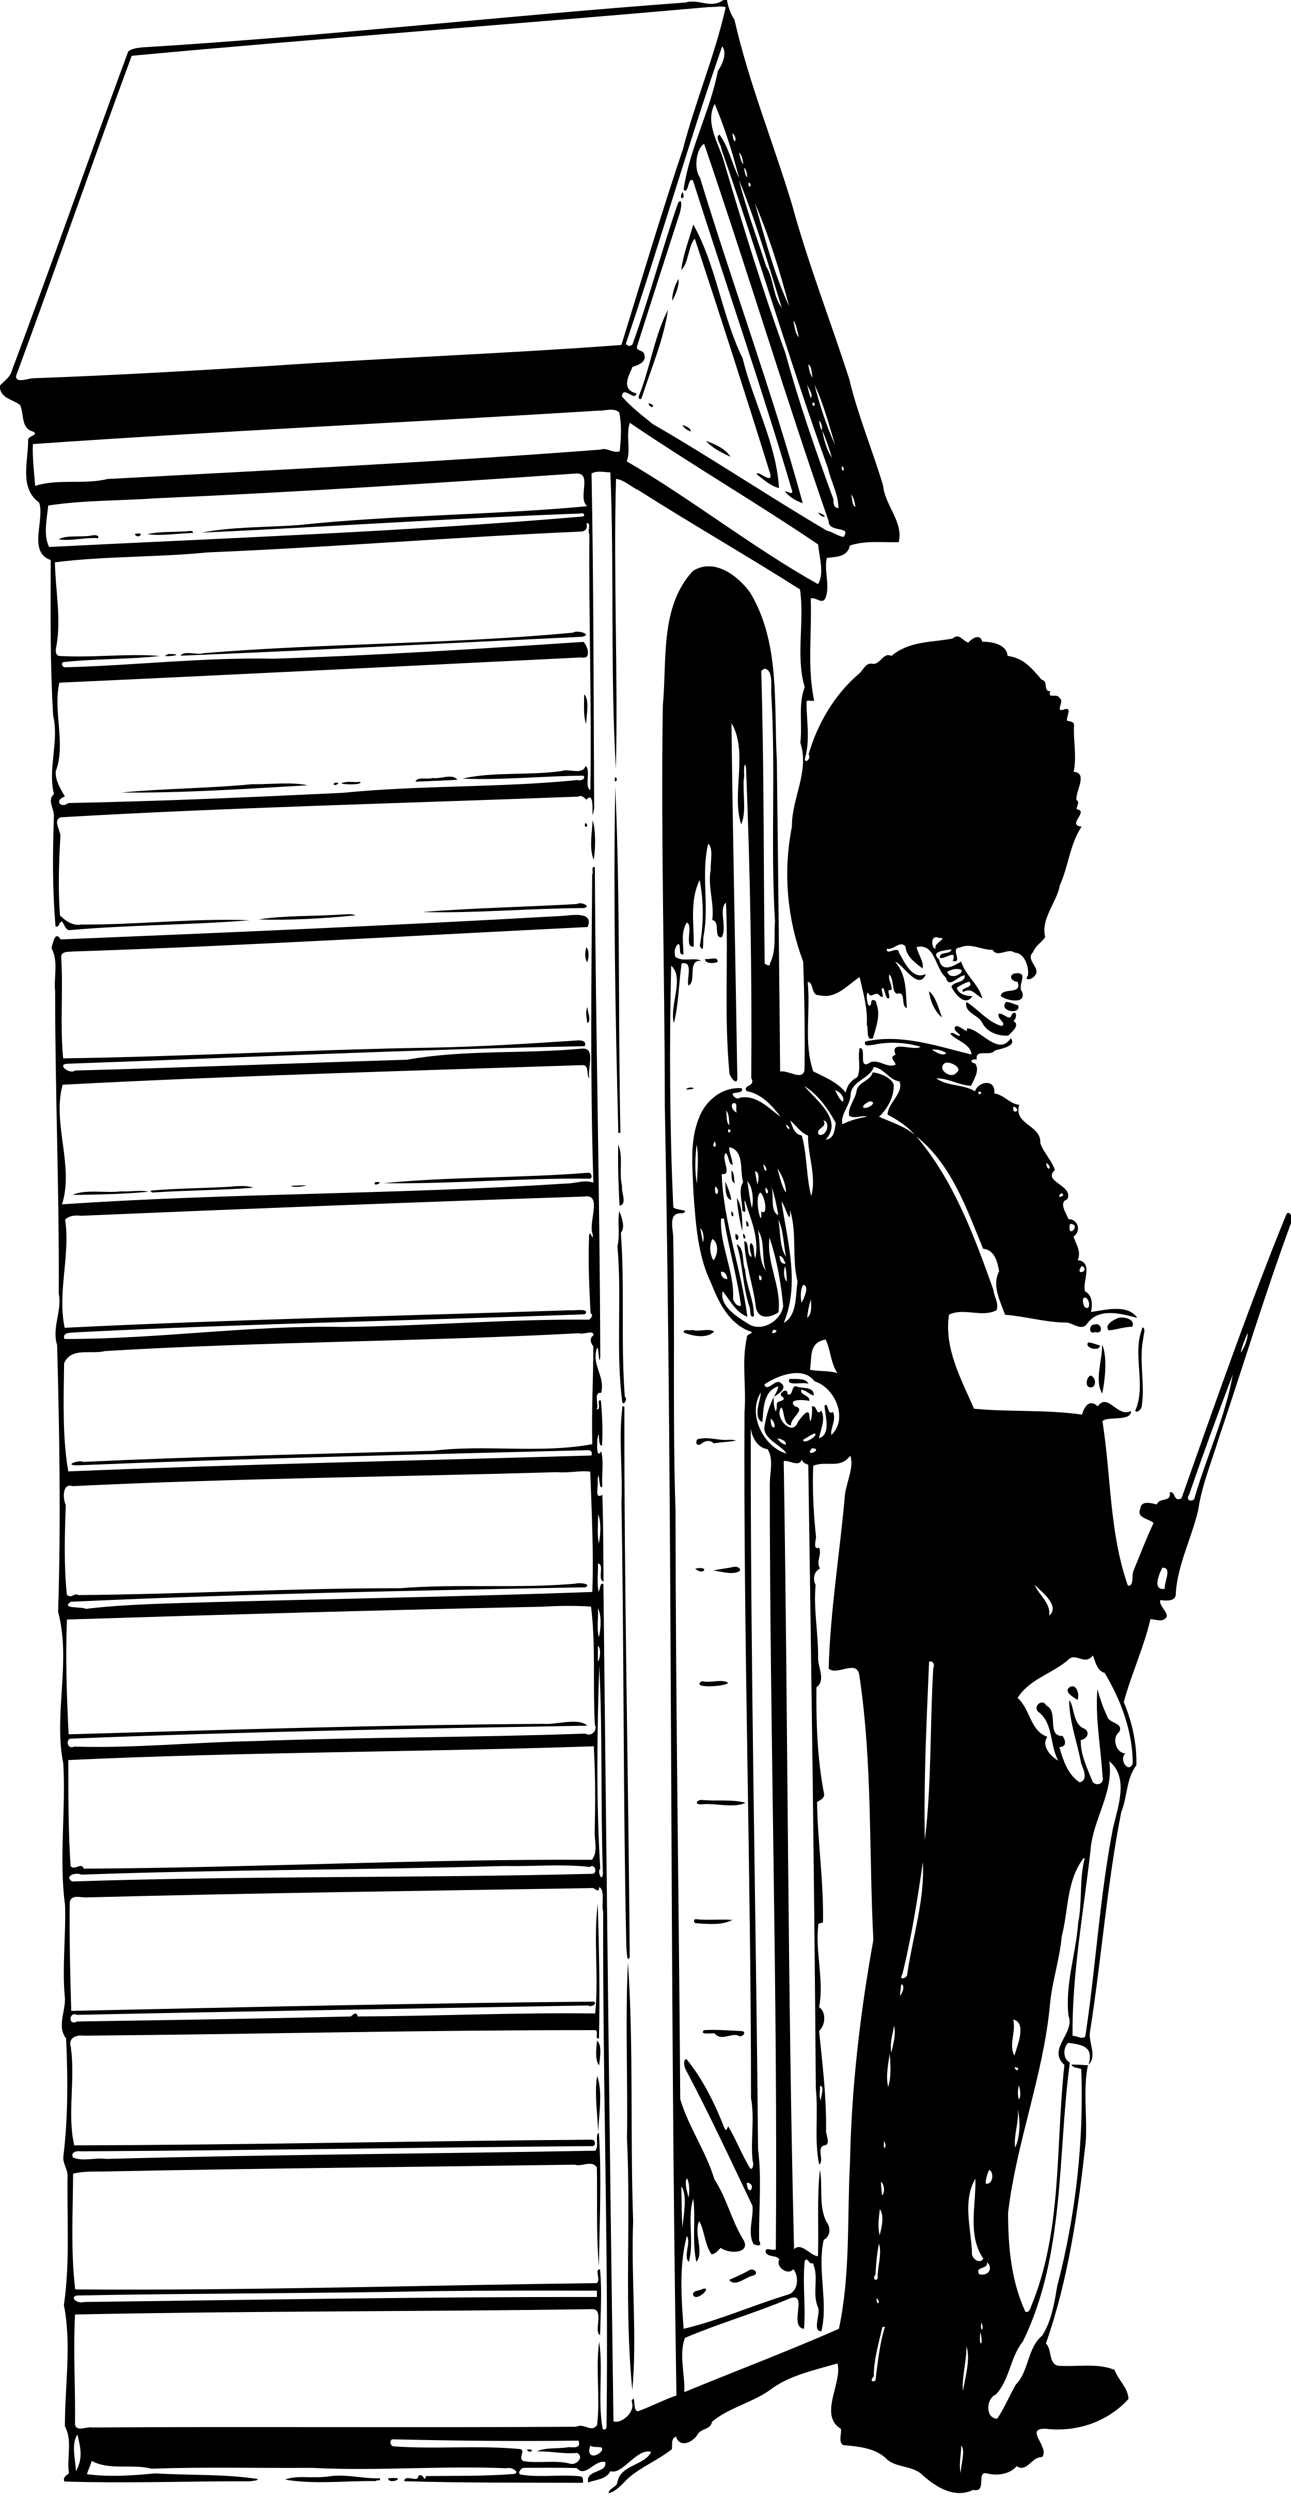 <svg xmlns="http://www.w3.org/2000/svg" height="2341pt" width="1612" viewBox="0 0 1209 2341"><path d="M677.33 0h3.51c.69 5.11 3.13 13.05 6.95 18.36 13.42 59.18 36.65 115.69 54.07 173.79 15.08 55.06 35.88 108.31 53.38 162.62 8.13 34.15 21.81 66.6 31.82 100.15 1.71 18.57 19.26 33.92 14.54 52.8-15.04.42-31.13-1.76-45.6 3.12-2.62 10.97-12.53 10.42-21.71 11.66-2.77 12.32 3.27 25.78-1.21 37.47-3.06 6.83-9.19-1.43-13.87.51 1.26 31.78-3.39 64.09 3.2 95.4-1.39 1.66-7.68-1.72-7.15 2.18.12 17.39 3.54 35.02-1.39 52.03-.75 5.85 6.29.36 3.36-3.76 8.33-28.66 24.38-56.14 47.43-75.61 3.95-3.47 6.23-10.78 12.78-9.03 7.08.59 9.87-11.36 17.36-7.43 16.76-14.15 37.45-12.54 57.27-16.29 6.26-5.64 9.45 2.41 14.84 3.81 3.53-4.4 11.29-8.66 12.91-.83 8.24-.18 23.11 2.19 23.71 13.2 15.1 2.26 21.92 10.71 31.97 22.38 6.72 1.35.97 11.04 8.07 10.75-2.65 7.92 6.13 1.18 8.76 6.45 4.91 2.9-4.52 12.9 3.3 10.95 8.97-3.75 3.32 5.5 3.49 9.99 2.28 1.12 6.48.71 6.68 4.12-.8 14.73 2.7 29.38-.3 43.98 13.9 1.07 1.2 18.87 2.6 26.44 3.4 1.72.1 5.78.1 8.62 12.4 1.52-9.87 14.93 4.7 16.21-11.2 16.93-12.3 37.37-20.34 54.8-2.93 16.54-18.1 31.25-13.74 48.71-3.28 4.97-9.25 8.06-11.31 14.05-8.03 7.48 8.4 15.06 1.32 22.34-2.23 3.29-10.33 5.05-6.22-.41 1.25-7.83-2.98-21.14-12.44-21.45-6.33-4.89-16.04 5.37-20.65-2.63-10.61.3-20.26-6.99-30.97-1.99-9.01.15 3.76 15.08-6.29 12.44 3.97-11.66-5.82-2.07-12.12-2.75-.65-6.91 10.03-2.62 10.89-8.21-6.31 1.1-20.41 1.92-11.53 9.62 2.42 12.3 13 6.55 20.59 1.81 3.82 13.01 16.4 21.13 19.86 34.42-6.54-2.8-9.57-10.66-17.99-5.8-3.71-4.48 10.78-3.44 5.79-9.74-4.25 1.1-8.2 3.31-11.76 5.83 1.84 6.63 10.27 7.72 14.7 7.77-6.74 10.12-15.99-1.45-19.74-8.82 2.23-5.53 13.06-2.93 12.51-10.74-6.86.57-14.68 13.23-17.72 2.04-10.08-8.28-9.95-32.64-27.38-28.43 1.27 6.61 7.2 14.01 5.58 19.98-6.94-5.29-15.23-11.09-16.02-20.65-5.3-5.89-11.06 3.78-17.33 2.22-1.14 7.31 10.73-3.61 11.31 3.75 5.25 8.87 12.45 25.89 25.13 19.95-6.7 16.97-22.26-10.42-28.71-11.45 10.76 12.3 9.87 27.74 10.88 43.29-6.21-1.85.06-16.46-9.33-13.34-5.08-2.34-2.38-13.67-7.1-18.14-1.21 5.07 2.82 9.59 2.21 14.73-7.2-2.04 1.79 9.4-4.38 7.34-1.48-2.87-2.04-6.08-3.22-9.05-4.86-1.95 3.17 11.77-3.25 7.17-4.17-5.99-8.08 3.59-11.09-2.88-2.96-1.71-.5 18.49 2.81 9.94-.66-5.13 4.99-3.87 4.92.43 4.17 10.34-.45 21.91-3.32 32.21-6.95 2.6-3.89-9.71-5.74-13.07.97-15.21-3.43-29.72-6.67-44.41-11.36 7.47-22.27 21.04-37.78 17.04-7.98.75-5.05-12.67-10.91-12.42 2.95 27.8-3.94 56.97 5.26 83.76 10.78 5.4 22.64 10.1 30.51 19.9.97-6.8 4.91-11.4 10.74-14.5 3.84-8.4-.04-18.43 2.28-27.38 6.78.17-1.39 18.68 7.91 14.78 8.15-6.45 17.29 5 25.75.86-.76-3.62-6.66-7.03-.08-9.24-6.24-14.6 17.37-2.92 23.36-7.5-13.98-4.08-29.45-4.99-43.84-1.89-3.61.31-9.52 2.42-8.05-3.01 33.76-7.5 67.27 4.27 99.61 12.22-.73-10.09-14.13-12.94-19.94-19.49 3.25-2.71 6.07 3.14 9.44 1.57-1.62-2.51-6.1-4.06-5.18-7.59 2.89-4.81 13.18 8.34 11.31.95 11.87-.26 29.59 27.02 41.1 9.26 6.1 7.44-9.52 9.93-14.84 11.48-4.7 6.22-18.4-2.31-17.03 8.52-4.96-1.12-7.32 2.56-1.43 3.68 4.56 6.08-1 14.68-3.9 20.88-11.14-.4-21.12-7.2-32.56-7 10.5 7.7 25.25 5.2 36.29 12.2 2.93-9.6 19.71-12.1 18.03 1.9 9.22 1.3 14.53 9.9 23.48 10.7-5.96 18.6 20.72 18.6 19.66 35.9 3.21 9.1 10.74 16.2 13.68 25.2-12.24 10.9 18.19 14.4 11.52 27.4-8.49 3-.71 12.9 1.07 18.5 9 0 12.5 11.2 4.8 16.4 2.4 7.1 7.6 14.4 3.9 22 15.3 2 4 20.3 7 29.3 7 3.8 7 12.3 5.5 19.3 13.9-2 34.5-7.6 43.3 5.5-15.4-3.9-36.1-10.1-47.2 5.8-5 6.6-12.8-.8-18.8-1.4-19.53 0-38.37-5.8-57.77-7.3-4.38-12.3-12.61-27.5-5.59-40.6-1.36-8.8-4.34-20.4-14.96-21.2-15.38-37.4-29.88-79.6-62.64-105.3 35.05 41.2 54.27 93.2 72.22 143.7.64 6.4 5.46 12.8 2.94 19.2-13.81 7.1-30.69-2.7-44.47 4.1-4.79 31.6 11.44 60.4 23.43 88.1 33.56 3.2 67.65.7 101.14 5.5 2.3-8.1 7.3-14.8 14.7-7.7 9.6-13.5 18.3 11 31.2 4.3.2 10.3-21.7 4.5-26.8 9.5 8.2 51.4 6.4 104.5 23.9 154.2 6.2.3 3.1-10.2 5.3-14.3 6.1-14.9 11.8-29.9 18.7-44.5-4.2-4.1-16.3-4.6-12.5-13.2.8-8.3 10-5.4 15.6-4.2 2.3-7 14-1.6 12-11.2 5.3-2.2 3.5 10 11.1 5.3 31.7-89.2 62.6-178.6 98.3-266.1 1.3-2.1 3.9-.6 4.2 1.5v7.1c-24.6 66.8-45.2 135.1-68 202.6-6.7 21.9-15.6 43.3-18.9 66-6.1 26.3-19.1 50.6-21 77.8.7 8.4-9.4 7.2-14.6 6.6-.9 5.7 6 9.6 6.3 15.3-3.3 6.1-10.2 2.8-15.4 2.5-6.2 26.6-18.1 51.9-25 77.8 7.8 18.4 12.3 38.9 11.8 59-9.6 12.6-8.3 29.5-14.2 44-13.3 67.7-18.4 136.6-29.1 204.8-2.3 10.3 7.1 23.3-1.5 31.6 5.2-17.1-6.3-18.7-19.1-20.4-4.9 4.6-5.02 15.2 1.6 18.4-11.67 87.3-4.41 180.2-44.04 261.4-11.97 14.6-12.21 36-25.35 49.6-9.08 3.6-10.04 22.2 1.31 22.6 6.78-9.9 11.39-21.3 17.35-31.8 12.68-12.8 10.62-34.2 24.9-46.1 8.68-13.7 11.3-30.3 13.93-46 17.3-66.3 25.1-135.1 22.6-203.5-3-1.6-7.7-.6-9.2-4.3 5.2.1 10.3.3 15.4.7-4.7 23.6-.5 47.7-2 71.6-7.1 63.8-16 128.2-37.32 188.9 6.06 5.8 2.1 19.3 11.78 20.9 17.44 1.2 35.84-2.8 52.44 3.8 3.5 9.5 12.9 17.2 13.1 27.3-19.2 21.3-48.6 31.4-77.38 27.9-21.24-.7 4.42 17.7-3.63 26.6-9.34-.8-14.25 15-23.71 8.4-6.6 7.8-18 9.1-27.42 6.9-11.34-3.2.44 18.4-13.23 15.3-17.2 8.3-34.05-2.1-46.82-13.2-8.99-9.6-23.35-7.1-33.32-14.7-10.39-11.3-27.08-12.7-41.83-14-4.5-3.2-1.27-10.3-1.93-15.2-21.24-12.9 1.6-43.1-3.26-61.3-20.84 6.2-43.77 10.8-61.45 23.6-16.93 12.9-39.73 17.4-56.04 31-1.06 7.7-10.7 6.1-13.74 12.3-4.54 7.2-16.64 12.6-19.95 1.6-5.06 1.9-3.2 7.7-3.88 11.8-12.56 10.1-28.34 16.3-40.69 27-5.69 5.4-10.75 12.2-18.64 14.3.45-5 7.77-5.4 8.35-10.6 3.13-16.4 25.52-15.2 31.56-28.2-13.89-3.6-26.56 21.8-38.06 18.1-4.12 7.7-13.51 8-20.91 10.5-2.63-12.4 18.32-8.2 15.88-19.1-10.04-2.2-18.58 15.3-26.55 5.7-16.52-.5-33.06-.2-49.58-.2-2.8 0-6.77 5.7-2.54 6.4 18.43 2.9 37.1-.5 55.58 1.6 2.84.3 2.41 4 2.29 6-55.79-.2-111.56.2-167.32-1.5.44-7.2 13.32 2.1 13.13-4.9 4.95-3.6 5.92 7.5 7.13.1 27.6-.3 55.3.2 82.84-2 5.78-2-3.48-6.8-6.87-5.3-61.29-2.6-122.23 2.8-182.77-.4-49.94.4-100.27-1-150.04.8-18.12-4.7-39.7 1.8-56.1-7.3-1.01 3.6-3.19 8.3-4.52 12.4 21.23 2.9 42.66 1.3 63.91-.7 31.95 1.9 65.75.5 96.3 5.3-1 2-5.07 1.5-7.38 2.1-57.93-.2-116.02 2.1-173.86.2-1.81-3.7 1.77-5.8 4.22-7.7-2.27-14.6 3.55-30.4-3.79-44-.12-37.6 6.42-76.3-.94-113.5 5.87-40.5 2.73-81.6 3.44-122.4-.69-5.8-4.66-10.9-3.92-17 4.43-36.6 4.21-73.4 2.56-110.3-9.42-12.1.79-26.9-1.4-40.6-2.25-27.9 1.2-55.8.42-83.8-5.83-43.9.81-88.6-1.66-132.9-9.35-46.4 7.61-96-4.87-142.2 2.72-83.2 1.3-166.6-.91-249.9-5.23-16 4.88-32.1 1.52-48.5.57-94.3-3.42-188.3-3.37-282.52-1.46-13.45 3.37-28.29-3.5-40.73 1.66-5.03 3.44-16.51 8.69-8.01 156.92-6.47 313.99-13.18 470.86-22.11 7.97-.66 28.71-4.32 22.57 10.48-159.33 7.86-320.91 17.53-481.22 22.91-4.72.44-12.54-.65-11.69 6.18 1.88 31.24-1.24 62.87 1.8 93.9 114.79-1.61 230.08-8.21 344.93-10.03 45.31-.86 90.54-3.71 135.84-6.7 3.8-.45 9.95.21 7.63 5.35-161.77 3.02-323.48 10.72-485.22 16.46-9 .95 3.13 10.22 7.92 6.32 103.57-2.76 207.1-6.93 310.75-10.1 54.05-9.69 109.66-5.26 164.12-10.44 13.66-1.12 4.3 19.94 6.89 27.64-3.32-1.2.44-12.52-6.63-12.16-162.09 5.36-325.45 9.86-486.71 18.36-10.04 36 10.93 76.1-.63 112 157.22-10.7 315.04-9.2 472.27-19.5 8.48.1 17.02-3.9 25.37-.8-3.07-96.3-1.84-192.63-1.11-288.81 1.62-1.12-1.6-8.04 2.48-6.63.75 152.96 4.65 305.94 5.09 458.94-1.56 10.9-1.37-16.5-3.63-6.8-3.88 15.3 8.27 24.8 4.48 40.1-7.55-.8-1.98 11.2-4.16 15.6 5.05.2-.87-10 3.87-8.4 1.3 14 1.88 28.1 1.11 42.1-4.62 1.7-1.65-19-4.38-6.2-.14 4.2-1.31 19.3 3.57 11.8 2.6 9.4.31 22.2 1.05 32.7-3.42 6.1-2.72-20-4.42-5.8 1.02 5.9-3.33 18.6 4.46 13.7.89 27 .89 54.1 1.08 81.2-6.1-1.6 1.28-16.4-5.24-16.8.33 8.7-1.06 17.7.58 26.3 1.76-2.1 1.12-9.1 4.57-7.1 2.88 261.3 5.77 522.8 9.41 784 6.74 3 21.3-8.5 16.93-18.8 4.43-9.3.24 12.4 7.13 9 11.85-4.3 22.99-10.3 34.93-14.4-6.59-402.8-3.17-805.8-10.91-1208.4-.06-124.73-3.79-249.41-1.85-374.1 4.04-42.24-3.03-92.16 28.07-125.95 19.76-12.69 42.38 4.23 53.91 20.55 28.18 47.14 21.81 104.36 24.8 156.75 1.11 97.13 2.23 194.46 3.08 291.45 7.17-1.9 21.5 9.5 22.82-1.9.46-33.74-.02-67.53-1.26-101.13-15.09-39.96-18.99-84.14-10.56-126.24-.28-26.65 16.73-51.88 7.93-78.74 2.06-16.77-2.2-36.43 4.11-51.94-8.65-28.18-.03-61.9-4.45-91.59-49.91-31.71-101.32-61.15-151.27-92.88-7.06-3.19-13.21-9.61-21.01-10.68-2.54 90.58 1.97 181.36-.11 271.87-5.42-92.34-1.38-185.41-5.21-277.95-5.72.04-12.38-1.95-17.61 1.09 2.02 104.61 1.89 209.32 2.45 313.86-4.17 20.41 2.48-19.91-7.26-8.34-2.17-1.71-3.98-4.81-7.57-2.95-161.56 6.25-323.28 10-484.73 19.38-8.11 3.07.77 13.22-.35 18.7-1.4 24.38-2.15 48.83-.35 73.23 5.3 5.1 12.03 9.92 19.88 8.52 52.78.29 105.47-6.08 158.11-4.06-55.86 4.54-112.23 4.29-168.15 9.21-4.61.92-5.44-5.4-8.11-7.95-2.95.43-2.14 5.76-5.85 4.63-3.05-34.03-2.75-68.25-1.6-102.34.93-7.23-6.83-15.92.08-21.58-5.95-24.16 4.99-49.53-.73-73.47-2.98-48.52-2.41-97.09-2.3-145.77-21.81-7.65-5.25-37.52-10.87-53.89-18.91-13.64-10-39-10.28-58.43-.65-3.99 10.62-4.65 4.69-8.01-11.68-2.9-8.28-16.39-12.22-24.86-6.34-5.08-17.29-5.99-18.81-15.6v-2.6c3.95-4.53 9.62-7.75 11.1-14.01 37.17-99.27 72.22-199.45 108.95-298.86 3.42-2.95 8.28-3.12 12.5-3.81 170.11-10.35 339.53-29.58 509.5-42.06 12.69-3.79 23.86 6.38 35.28-2.35m-13.44 6.61c-180.1 16.05-360.8 28.94-540.55 45.63-36.56 99.13-71.32 199.81-108.09 299.18-1.81 8.05 11.2 3.07 15.16 2.82 74.53-2.65 149.05-6.97 223.52-11.63 109.07-7.53 220.15-11.42 328-19.55 18.93-61.2 37.17-122.67 57.66-183.49 11.59-44.78 29.96-87.68 40.03-132.79-3.71-1.5-10.59.01-15.73-.17m12.41 36.75c-31.82 91.7-58.93 186.11-90.18 278.44 1.57 3.2 6.13 2.6 6.79-.92 15.49-43.22 27.1-87.69 42.16-130.99 5.08-6.05 2.29 8.34 1.05 11.12-13.09 40.68-26.3 81.39-39.16 122.12-2.67 6.28 5.93 4.1 6.35 8.76 2.59 6.75-5.54 10.25-10.89 11.53-3.74 8.92-11.15 21.18 3.65 25.04-1.76 7.96-12.33-7.93-13.69 2.69 7.77 9.26 18.91 17.83 28.69 25.8 55.22 31.88 108.2 67.55 163.13 99.9 5.5 1.3 10.18 4.96 15.73 6.04 8.17-10.82-14.09-3.56-13.91-14.93-40.78-117.09-76.46-235.94-116.64-353.3-7.29 4.29-9.99 23.11-3.81 31.79 30.97 101.8 68.34 202.7 96.21 304.79-6.31-2.18-12.78-5.83-16.78-11.25 2.07.02 7.44 3.64 6.94.16-28.7-97.59-62.14-194.03-92.97-291.1-4.89-3.97-3.91 13.61-8.81 8.55 5.55-38.54 24.71-73.02 32.11-111.15 4.56-6.48 8.82-17.06 4.03-23.09m-7.01 53.93c-9.88 19.06 5.28 38.81 9.72 57.7 17.51 58.89 35.55 117.87 56.48 175.54 11.98 44.24 28.3 91.57 45.06 137.15-.24 3.28.24 8.26 4.66 8.05-.09-13.03-7-24.64-9.79-37.15-35.64-99.04-65.25-199.84-99.89-299.11.13-3.85-6.64-11.1-1.71-13.38 8.73 11.97 12.01 28.39 18.31 40.62-5.91-23.36-13.96-48.55-22.84-69.42m16.64 27.37c1.06 13.86 5.93 5.21 0 0m5.98 18.28c1.5 3.4 1.59 8.73 4.27 10.8-.89-3.63-.86-8.67-4.27-10.8m4.91 14.3c.55 2.86.66 7.3 3.33 8.67-.94-2.75-.85-7.37-3.33-8.67m-4.95 10.96c7.05 27.6 16.87 54.19 25.64 81.25 7.3 11.86 6.18 27.83 14.56 38.63-12.48-40.04-24.38-81.83-40.2-119.88m9.37 2.38c-1.63 6.78 4.61 4.17 0 0m5.63 19.56c9.35 32.34 18.15 66.93 32.18 96.65-8.71-32.56-18.96-66.46-32.18-96.65m36.15 110.09c1.02 5.05 1.55 12.16 5.1 15.63-1.28-5.16-2.41-12.61-5.1-15.63m13.88 41.04c.7 4.27 1.59 9.4 4.27 12.67-1.26-3.8-.74-11.07-4.27-12.67m-1.11 18.82c1.04 4.24 1.88 8.6 3.53 12.67 2.52-2.9-2.19-9.28-3.53-12.67m6.96.13c4.83 19.01 11.53 39.6 19.35 56.48-5.75-18.67-11.13-39.51-19.35-56.48m-1.54 16.33c-1.97 6.39 5.01 2.59 0 0m-200.58 7.99c-176.56 11.01-353.33 19.01-529.79 31.3-.68 11.62 1.09 26.43 2.09 39.15 21.87-6.91 45.66-1 67.95-6.45 153.72-8.28 307.76-15.76 461.25-27.48 6.59-2.38 11.86 3.89 18.24 1.5 1.19-11.89 2.01-24.35-.44-36.25-4.82-4.88-13.27-1.48-19.3-1.77m206.22 9.56c.95 2.87.84 6.95 3.17 8.88-.3-2.93-.5-7.62-3.17-8.88m-177.04 1.83c-3.9 11.69 1.18 24.83-2.83 36.11 61.33 35.76 117.58 80.49 179.08 114.99 6.18-10.22 1.09-25.86.07-37.22-57.84-39.15-118.45-74.55-176.32-113.88m180.21 7.05c1.41 8.83 4.45 18.86 9.12 25.86-2.45-8.74-5.61-17.65-9.12-25.86m18.39 33.43c-1.22 7.37 4.64 3.47 0 0m-249.23 7.02c-130.79 8.99-261.71 17.48-392.61 23.16-33.74 2.4-68.01 1.72-101.38 6.8-1.23 12.53-4.79 27.66.81 38.83 166.06-8.42 333.12-14.36 499.46-28.5 3.26-.57 1.06-4.05-1.51-2.85-118.45 4.3-236.8 12.48-355.21 17.95 28.03-5.55 60.2-4.95 89.95-7.03 90.14-9.59 180.99-9.36 271.23-17.75-9.53-7.67 5.54-31.75-10.74-30.61m257.74 19.41c1.38 3.31.74 10.56 4.17 11.89-.55-4.11-1.39-8.7-4.17-11.89M549.16 490.1c1.52 4.92-1.29 7.75-5.68 7.72-116.54 5-232.92 14.69-349.44 19.5-47.35 4.72-95.6 3.29-142.62 9.27.5 26.18 6.09 52.84 1.3 79.06-.72 2.78-1.11 7.34 2.33 8.58 31.23 1.97 64.3-2.49 94.71.05-27.26 3.2-60.17 2.51-89.64 5.65-3.49.17-2.21 4.32.37 4.96 65.01-1.63 129.99-9.46 195.17-8.04 96.83-3.02 193.99-9.35 290.74-15.75 3.76 3.4 8.08 16.77-1.87 14.54-162.99 7.93-325.88 16.24-488.88 23.64-6.3 26.51 6.39 57.66-3.52 83.14-.31 8.71 4.47 16.2 8.64 23.46-10.5 3.65-3.66 11.59 3.25 6.12 85.6-1.66 171.83-5.46 257.23-9.58 72.88-7.29 146.92-4.65 220.02-11.99 2.33 1.24 7.79-1.19 5.16-4.04-37.13.23-77.84 4.41-113.33 2.73 29.19-6.66 62.49-2.75 93.04-7.12 6.76-2.62 18.89 4.22 22.27-4.65 5.32 3.59-1.54 19.72 4.46 22.47 1.3-79.89-1.54-159.46-.91-239.62-2.08-1.67 2.3-11.74-2.8-10.1m167.26 136.09c-1.45.48-3.58 1.28-3.49 3.13 2.68 90.93 2.04 182.12 3.19 273.18 1.74.48 4.99 3.67 5.01-.51 6.15-12.31 3.42-25.7 4.64-38.8-4.23-70.68.75-141.74-3.42-212.4-.69-7.39 2.18-22.69-5.93-24.6M685 677.11c1.32 111.07 3.78 222.14 5.5 333.09-.56 7-7.02-2.3-7.37-5-5.14-53.6-.92-106.74-3.24-160-7.32 6.25 1.53 23.67-4.14 32.61-8.03.4-.69-14.81-8.75-16.28 2.12-15.77-4.35-31.21-1.46-47.01-.33-7.36 2.78-20.19-2.31-24.49-6.87 28.23 1.05 57.5-4.25 85.98-1.03 3.43.79 19.44-3.65 9.48 3.87-20.77 3.62-41.33-.06-61.54-9.63 19.64-5.17 41.54-5.61 62.51-9.66 1.3.06-19.76-6.42-22.62-5.89 9.04-3.2 19.9-3.19 29.91-5.47 1.21-1.65-8.26-4.76-9.84-3.6 2.88-4.13 8.05-2.79 12.23 7.51 5.07 16.81-.02 24.59 3.59-14.2-1.31-4.27 19.01-12.25 23.26-2.53-4.89 5.32-23.46-6.48-20.81-2.76 18.33-2.77 38.83-7.32 55.99-4.29-16.59 10.23-42.71-2.5-53.85-1.73 73.29-1.46 150.88 2 225.98.69 3.3 17.4 2.2 8.58 5.9-14.76-1.3-8.14 15.6-8.64 24.4 1.69 84.2-.64 172.2 2.15 254.3.13 183.3 3.2 367.3 4.4 550.8 7.45 25.5 24.25 49.1 32.03 75.2 11.26 17.1 15.75 37.4 26.17 55 9.74 14-11.62 15.6-20.31 9.1-2.58 2.2-4.66 6-8.7 5.9-6.34-9.1-6.15-21.2-11.37-31-5.59 11.1 4.97 29.2-2.73 38.2-4.31-19.3-.31-40.5-2.92-59.3-5.81 19.2 1.11 40-4.12 59.4-5.46-5.6 2.35-17.6-1.85-24.4-7.45 28-5.15 59-2.99 87 32.97-7.8 64.62-22 97.3-31.9 9.95-2.4 11.2-17.2 5.36-24-4.37 6.4-16.87-1.8-13.11-8.8-1.79-4.8-11.14-1.8-12.85-7.3-.28-5.4 6.75-.4 9.6-2.4 1.96-239-5.6-478.9-5.65-717.4.13-10.4 3.82-22.6-2.11-32-9.58-1-14.79-11.7-15.71-19.8-.29 224.2 4.88 450.7 6.86 675.6 3.58 28.1.56 56.9.98 85.4 3.5 6.4-2.85 4.5-5.28 3.2-5.79-11.3.12-23.8-.92-35.7-20.45-42.9-40.46-86-62.73-128-1.22-2.6-2.54-8.5.82-9.6 15.38 18.8 26.48 41.5 35.56 64.5 1.76 4.1 2.48.8 3.53-1.6 7.44 12.6 12.73 26.4 20.2 38.9 2.88 4.2 4.1-4.9 2.78-5.7-2.18-19.8 2.05-39.9-1.56-59.5-.02-213.1-7.2-428.6-6.1-642.5 1.92-23.2-2.94-46.9 2.22-69.7-.78-4 9.66-3.9 1.53-6.3-18.56-7.5-27.96-26.7-34.88-44.3-12.89-26.5-14.55-56.5-16.69-85.3-.75-23.3-3.82-47.8 5.27-70 6.13-16.2 22.03-29.1 40-27.5 1.72 4.8-5.58 3.5-8.61 5 .06 2.9 4.44 6 6.96 3.8 15.54-2.9 26.81 9.9 38.1 18-7.92-10.5-18.12-21.8-31.85-24.1-4.44-6 8.88-3.8 4.29-12.3.74-96.83-.99-194.05-4.92-290.92-1.89-7.86-2.11 5.53-1.66 7.51-2.18 14.42 2.65 33.82-2.88 45.89-9.31-28.63 6.91-67.97-9.09-94.87M879.25 878.3c-8.96-4.1-6.61 11.57-2.98 9.9-2.66-5.09 12.77-9.99 2.98-9.9m14.22 29.26c-2.27.47-4.39 1.43-6.46 2.42 3.72 11.22 24.15-4.28 6.46-2.42m-20.75 75.42c1.76.94 10.1 7.11 13.37 3.16-3.89-2.62-8.72-3.74-13.37-3.16m12.7 12.22c-9.33 5.4 5.17 16 10.2 9.4 6.61-4.6-5.53-10.61-10.2-9.4m-67.08 4c-4.18 11.2-20.57 13-21.72 25.4-.01 10.2-9.75 18.4-7.78 28.2 7.21-3.5 14.97-5.9 22.94-6.9-3.79-2.2-11.9 2.5-16.63-1.2-1.21-8.3 5.57-14.7 6.91-22.6 1.05-9 12.94-9.4 15.27-18 7.35 1.2 16.24 4.2 19.6 11.4.71 11.5-6.32 23.5-13.74 30.2 10.98 5.1 24.03 8.8 33.74 17.4-6.95-8.4-16.35-14.3-25.8-19.4.6-11.3 15.39-20.1 11.23-31-10.06-1.4-14.28-12.3-24.02-13.5m-65.23 17.7c10.72 13.1 37.03 31.9 20.15 50.2 8.2-.5 8.4-9.6 9.42-15.5-7.22-13.3-16.62-26.6-29.57-34.7m28.9 4.1c1.84 3.7 4.36 8.7 7.11 10.8 2.6-3.8-2.75-9.9-7.11-10.8m134.29 1.3c-.76 6 5.99-.8 0 0m-101.97 9c-2.22 1.3-5.87 2.8-6.17 5.5 2.83 3.2 15.23-5.1 6.17-5.5m-128.03 1.9c-2.77 2.3.68 7.9 3.81 8.6-1.95-2.8 1.74-10.1-3.81-8.6m262.98 2.9c-2.87 8.6 8.76 4.1 0 0m-269.37 4c.93 3.9-.01 11.7 3.19 13.6-.56-4.3-.08-11.2-3.19-13.6m59.99 9c2.27 5.7 3.8 13.3 10.93 14.2 5.15 18.1 4.15 39.7 8.88 56.7 5.11-18-3.23-37.9-3.03-56.6-7.2-2.8-11.16-9.6-16.78-14.3m31.14.1c4.56 6.8-7.73 7-4.38 13.1 6.89 3.4 11.92-11.7 4.38-13.1m-35.23 3.8c2.17 7.4 6.45 3.6 0 0m-53.61 4.4c-2.34 6.2 5.39 1.1 0 0m-12.98 11.4c-4.04 7 3.83 6.6 0 0m-16.88 3c-1.31 11.8-2.04 25.4.42 36.6.13-12.2 1.93-24.6-.42-36.6m30.65 2.4c-.44 5.8 3.08 10.9 3.05 16.7-4.22-1.1-3.13-8.1-6.31-11.1-5.17 4.2 6.81 21.4-3.91 19.6 1.69 45.4 18.25 88.5 24.07 133.6-10.47-3.5-16.96-16.3-23.04-23.9-3.5 13.2 12.77 23.8 23 30 12.52 9.3 31.52-1.8 33.59-16-2.04-21.6-5.91-43.4-12.77-64.1-3.31 23.5 11.41 45.6 8.35 69.9-5.13 3.7-17.89 8.5-21.06-4-2.33-21.2-10.23-41.2-10.99-62.6 5.59.6 1.33 13.3 6.99 14.7-.67-4.3-3.1-8.8-.93-13 4.31 2.2 2.05 10.4 4.35 14.3 3.75-18.7-4.27-36.5-9.77-54-1.79.5 3.23 14.9-2.42 9.3-.12-8.8-3.93-19.6.72-26.6-3.31-11.1 1.43-29.3-12.92-32.8m296.8 14.8c.56 9.6 6.92 4.3 0 0m-264.96 1.1c.83 10.4 6.11 6 0 0m13.08 4.1c2.38 7.5 3.95 17.1 8.24 22.6-.14-7.9-3.94-16.9-8.24-22.6m-20.86 2.6c.64 4 1.39 8.1 2.23 12.1 1.01-1.9 2.47-11.6-2.23-12.1m-7.24 9.3c1.31 8.3 2.3 16.8 4.32 25 1.81-6.5.86-19.9-4.32-25m22.06 3.8c3.72 8.4-1.41 24.3 7.04 28-1.7-9.2-3.71-20-7.04-28m-52.02 1c-1.82 12.9 6.67 5.6 0 0m47 1.1c-.65 9.7 5.62 4.6 0 0m-4.8 4.8c-6.73 4.2 2.15 37.4.75 17.5 7.01 5.3 3.39-15.2-.75-17.5m282.11.5c-7.56 6 5.47 2.9 0 0m-447.17 3.2c-157.07 5.2-314.09 11.3-471.03 18-5.14-.6-11.15-.3-14.96 3.6 4.99 33.5-7.5 68.3-.44 101.3 156.83-7.8 315.08-11.1 472.44-16.4 3.16.7 20.37-2.6 14.67 3.8-158.28 5.8-316.8 8.7-475.04 16.8-4.56.8-14.76-1-12.3 6.3 87.26.2 173.89-13.1 261.46-11.3 76.59-.8 154.39-7.5 229.99-6.8 2-1.9 4.15-4 1.26-6.1-1.24-24.3-2.39-48.7-1.37-72.9 1.05-6.2 3.74 7.5 3.44-.8-4.83-10.6 9.76-38.6-8.12-35.5m184.86 4.6c5.48 37.4 17.39 77.2 2.06 113.8 12.97-7.3 10.85-26.1 13.01-38.8-5.69-22.1-.18-45.4-7.16-67.1.85 17.3-4.13-3.6-7.91-7.9m-56.56 16c-1.64 24.1 12.7 50.1 11.2 75.4.95 3.1 3.69 7.2 7.43 6.3-3.62-27.6-11.66-54.4-16.04-81.8-.65.1-1.94.1-2.59.1m53.59.8c2.11 11.4.91 25.7 7.23 35.1-2.42-11.5-2.32-24.8-7.23-35.1m273.12 4.3c-2.98 15.5 11.6-.3 0 0m-346.24 4c.63 3.4 1.89 9.9 2.52 13.2 1.49-3.7.26-11.2-2.52-13.2m54.08 1.8c2.52 12.3.02 27.5 7.32 38-4.33-12.2-.26-27.2-7.32-38m-42.69 8.2c-3.26 6.2-2.46 14 .95 20.1 4.56-5.7 4.97-16.4-.95-20.1m62.85 15.9c.09 3.5 1.27 7.9 5.65 7.2-1.28-2.4-2.48-7.1-5.65-7.2m283.1 9.3c-7.8 10.2 8.8 5.1 0 0m-278 .5c-1.35 4-1.44 11.9 1.97 14-.81-4.5-.18-10-1.97-14m-59.97 5.1c-.09 3.8 2.09 6.8 6.05 6.8-.29-3.2-2.16-7.5-6.05-6.8m35.89 3c-1.23 9.3 5.61 3 0 0m41.21 9.1c-2.79 4.2-2.69 12.2-1.58 17 1.92-3.9 7.94-15.6 1.58-17m262.97 12.1c-2.3 1.6-.5 7.2.6 8.8 6.5 4.5 4.6-10.1-.6-8.8m-255.77 1.4c-1.84 5.6-2.94 11.5-3.57 17.4 4.9-3.1 3.59-12.1 3.57-17.4m-35.09 28.6c-5.14 6.9 8.28.8 0 0m-182.27 3.3c-147.47 7.9-296.03 7.8-443.78 16.7-12.88 3.4-31.39-4-38.26 11.3-.49 33.4-1.67 70.3 3.92 101.4 163.31-6.8 326.51-10.1 489.86-14.9 1.12-2.9-.05-5-3.21-5-159.5 4.2-318.92 7.6-478.43 14.2-13.07 0 2.03-5.5 5.82-3.2 109.1-5.2 218.03-7.4 327.24-10.4 49.71-6.2 100.06 2.9 149.44-6.2-.85-31 .93-60.9.95-91.7-2.65-3.2-3.83-7.5.15-10.2.24-5.8-9.49-.2-13.7-2m626.23-.3c-2.5 6.1-5.1 12.2-6.5 18.6 3.6-4.2 7.1-14.1 6.5-18.6m-395.2 6.2c-15.96 2.9-12.61 16.4-14.57 28.3 8.49 1.8 17.44.5 25.78 3.2-6.51-9.3-6.67-23.2-11.21-31.5m-57.26 42.1c2.34 8.2 10.92-6.7 15.69-1.1 6.2 4.4-2.54 10.2-6.79 12.5-1.15 5.2 2.13 22.1 2.77 7.8-1.19-5 9.67-2.8 5.45-7.6-5.89-2.6 5.08-10.1 4.45-2.6 5.72 2.8 3.24-8.7 8.39-7.2 5.53 2.4 16.53-.4 16.3 8.5-4.33-.9-7.42-5.3-11.86-5.4-1.15 5.5 8.51 4.9 7.64 10.5-4.55-1.2-20.8-2.2-13.6 5 11.56 2.8-4.88 11.1-3.43 17.9-7.65-.8-5.77-11.8-8.98-16.9-7.91 8.2 10.24 28.9 15.38 13.5 2.32-2.9 10.37-14.6 10.73-5.4.99 13.1 3.5-6 2.18-8.7 5.02-2.7 4.15 9.7 8.87 3.6 4.36 8-.43 17.6-2.09 26 11.62-3.8 5.7-21.3 5.18-30.6 3.92-4.1 2.3 9.9 7.83 5.9 3.71 7-2.72 15.8-1.4 21.6 16.12-15.3 3.39-44.4-15.84-50.3-10.58-14.7-34.98-5.3-46.87 3m438.66-9.4c-14.2 37.3-28 74.9-40.9 112.6-4.4 6.3 5 7.4 5.3 2.2 11.2-38.4 28.9-76.1 35.6-114.8m-425.71 11.1c-14.46 4.7-13.6 21.7-14.92 33.7-9.47-5-1.04-21.8-1.45-27.7-12.72 19.7 2.39 51 24.17 57-5.1-8-21.45-13.5-20.82-24.4 1.69-10.4 4.01-19.1 8.97-28.9 1.74-3 3.73-6.2 4.05-9.7m-6.98 30c-.69 13.8 8.56 8.8 0 0m40.66 14.2c-3.62 1.6-6.93 3.9-10.35 5.9.05 5.5 16.1-5.3 10.35-5.9m-34.45 4.5c1.58 3.1 4.69 5.2 7.99 6.1.05-4.4-4.64-5.2-7.99-6.1m32.28 9.3c-7.85 9.7 12.06.4 0 0m35.9 6.9c-9.24 13-22.01 4.4-34.63 9.5-.97 22 .36 45.8 2.63 66.7-.08 2.7-3.22 12.5 2.88 10 2.89 6.7-3.31 13.1.82 19.5-5.71 3.1-7.03 9.6-4.09 15.5-2.15 22.7 2.62 45.5 2.31 68.4-.17 9 7.42 20.5-1.54 27.4-.35 32.9.72 67 7.15 99.8.39 4.5-3.8 5.7-6.59 7.6.53 37.6 6.35 75.1 5.53 112.8-1.42.4-2.87.7-4.27 1.2-3.28 25.9 5.54 52.6.68 78.1 6.87 4.6 5.98 17-.04 22.2 3.14 31.1 7.04 62.4 6.51 93.8-.13 3.4 4.74 12.8-1.5 13.4-8.04 1.8.29 14.7-4.96 18-4.74-23.5-.6-47.4-3.09-71.1-1.45-194.8-4.11-389.6-7.08-584.3-2.65-.8-5.16-2-6.17-4.7-2.43 7.3-11.49.3-16.82 1.3 4 245.9 3.64 494.1 9.69 738.1 6.93-6.9 14.58 5.7 22.38 6.6.85-26.9-1.1-54.7 1.85-81.1 2.84 16-1.36 33.4 5.87 48.4 4.33 5.5 4.4 13.8-2.32 17.3-6.36 27.7 4.49 58.2-2.2 85.6-8.86-.1-.65-16.3-3.07-22.2-6.07-13.4 1.34-29-5.11-41.8-3.1 2.7-5.14-6.9-7.46-1.6-2.1 21 1.14 42.2-.66 63.3-14.9-1.8 4.81-35.5-13.44-28.4-32.14 13.6-65.93 23.2-98.05 36.9-5.83 15.7.21 34.4-.58 50.8 48.23-19.9 97.13-38.3 144.76-59.3 10.97-50.9 7.6-103.8 10.4-155.7 1.35-70 9.48-139.8 21.88-208.5-4.25-82.2-.76-165.6-13.06-247.3-1.9-16.2-20.68.3-28.79-6.7 1.44-53.2 10.06-105.8 14.87-158.6.2-13.2 9.63-29.7 5.31-40.9m-273.96 15.5c-151.46 4.4-302.87 5.7-454.21 13.1-9.92-3.4-9.28 12.1-6.44 17.7-1.04 27.7-1.84 56.2.99 83.9 4.15 4.5 7.47-2.4 10.59.4 100.42-.8 201.04-6.6 301.28-6.4 54.51-4.4 109.77.5 164.59-4.3 2.38-1.1 15.52-.1 9.31 3.4-160.7 3.1-321.57 6.1-482.19 13.6-9.52 6.9 10.26 4.3 14.28 6.6 38.9-4.6 78.68-5 117.85-6.3 118.79-3.2 237.62-5.2 356.4-9.5 1.35-37.5-.66-75.2-1.92-112.7-10.22-1.2-20.33 1.5-30.53.5m37.85 39.5c.05 9-1.03 18.7.68 27.4 1.82-8.8 2.23-21.1-.68-27.4m528.41 50c-2.8 5.1-9.9 21.8 2.3 19.7-.9-5.8 7.4-20.3-2.3-19.7M968.96 1484c4.02 10.1 15.3 17 13.56 29 10.64-9.4-7.2-22.2-13.56-29m-461.32 20.6c-148.25 3.1-297.07 7.3-444.95 12-1.46 35.1-.19 72.1 1.58 107.5 147.9-4.3 296.01-8.9 444.1-9.8 12.44 1.1 32.81-6.2 41.76 1.7-161.6 2.8-323.13 5.6-484.66 12.2-3.93 1.9-1.99 10.3 3.94 7.4 55.78 1.7 111.29-4.1 167.12-5.1 103.9-3.9 207.84-3.3 311.69-7.1 4.99 3.4 11.74-2.7 8.85-8.4-2-36.8.94-73.9-3.56-110.5-15.07-1-30.67-.8-45.87.1m52.29 1.5c.59 8.8-1.23 19.2.89 27.2 2.04-8.1 2.64-21.1-.89-27.2m0 35.2c-.02 3.6-.04 10.9-.05 14.5 2.43-2.2 3.08-13 .05-14.5m463.47 8.9c-7.7 10.4-16.2-3.9-23.59 4.6-15.05 12.8-36.15 17.8-46.79 35.2 12.03 10.8 11.69 30.9 27.8 36.4-5.88 8.5 2.68 18 10.32 22.4-8.33-14.7-4.41-35.4-19.09-46-4.81-5.6 4.47-12.5 7.8-5.7 12.19 6.1-.47 28.6 15.38 28.6 2.93 4.8 3.85 10-3.19 10.4 3.63 12.3 7.79 25.6 19.06 33 8.2-2.2 3.6-12.3 1.4-17.7-3.6-19.7-11.3-39.6-11.2-59.2 4.8 4.6 3.1 22.6 14 26.5 6.3 3.5 2.4 10.1-3.2 10.7-.3 13.9 6.2 26.6 11.2 39.3 3.7 4.5 11.3 1.4 9.2-5.1-1.6-27.4-7-54.9-4.8-81.8 2.4 8.7 5.2 17.2 9.1 25.3 1.5 7.1 15.8 5.8 11.3 14.8-7.2 5.5-3.1 19.7 5.8 20.1-6.3 5.2 2.7 19.4 6.9 9.5 0-30.2-11.3-59.9-26.3-84.9-7.7-2.2-8.8-11.5-11.1-16.4m-153.32 5.9c-2.33 55.6-5.12 111.9-4 167.1 6.49-52.6 4.7-107.6 7.92-161.2 1.77-3.4-.54-7.2-3.92-5.9m-308.86 3.6c-2.11 62.5-2.97 127.7.93 190.1-3.23 2.8 2.16 14.2 2.45 4.1-2.27-64.6-.2-129.9-3.38-194.2m-7.9 75.7c-163.06 5.4-326.38 5.2-489.34 12.8.06 33.2-.12 66.4 2.13 99.3 3.83 4.7 10.09-4.2 12.31 2.4 158.61-.8 317.45-9.2 475.89-8.3 6.01-7.4 2.25-18 2.62-26.6.65-26.7.71-53.2-.9-79.9-.68.1-2.03.3-2.71.3m485.48 13.9c4.5 29.2-15.7 55-17.6 83.9-6.5 57.7-17.3 115.1-16.8 173.2 3.1-.4 11.5 4.9 12.2-.8 9.7-64.8 13.3-130.1 25.8-194.2 4.9-20.6 14.7-47.3-3.6-62.1m-24.3 91.1c-15.74 20.7-13.9 48.7-20.21 73-2 21.8-9.23 42.8-11.11 64.7-6.28 66-31.39 128.2-39.13 194.1.03 31.4 2.82 63.8 16.25 92.7 2.59.8 4.28-1.7 4.83-3.9 30.06-71.5 23.26-151.5 31.67-227.3-16.62-14.9 10.4-29.8 3.8-46.1-3.24-29.4 6.9-57.7 9.1-86.9 4-20.1.9-40.9 6.2-60.8-.3.1-1.1.4-1.4.5m-150.27 3.4c-5.05 35-10.63 70.1-19.08 104.6-4.39 7.2 5.07 3.9 4.51 0 5.04-34.7 16.55-69.8 14.57-104.6m-392.29 3.6c-131.87 3.8-263.97 3.3-395.82 8.1-4.76-2.6-16.43 1-8.62 6.4 162.33-5.4 324.83-3.1 487.21-7.2 5.61-.6 1.85-10.3-2.23-6.4-26.56-3-53.77-.3-80.54-.9m89.33 19.7c-.95 7.3-4-.4-8.13 1-157.26 2.6-314.56 4.6-472.01 8.7-5.36.4-14.71-3.3-15.85 4.7-.36 33.8.43 67.9 1.44 101.6 162.75-3.5 326.69-7.3 489.64-8.7 3.27 2.8-3.69 5.4-5.58 3.6-159.69 2.9-319.18 5.4-478.71 8.8-7.51-3.7-8.6 10.9.14 6.2 85.55-1.3 170.75-2.6 256.26-4.7 2.3-1.9 5.79-5.1 6.39 0 73.61-.3 148.57-3.8 222.5-2.8 3.59-33.7-1.8-69.1 2.42-102.7 1.28 41.7 2.08 84.1 1.16 126-4.46 1.2.06-6.7-3.31-7.7-159.68-.1-319.24 3.8-478.85 5.2-7.18-.9-15.18 1.7-12.46 10.8 4.39 30.3-3.53 63.4 3.23 91.9 161.54-.4 323.41-4.2 484.67-5.3 3.59 0 4.2 6.2.25 6-159.72 1.3-319.23 4-478.85 4.9-4.17-.6-9.72.8-7.22 5.8 9.8 4 20.59-.2 30.82 1.3 152.73-4.1 305.55-4.8 458.28-7.7 3.77-4.5-.61-14.5 3.32-16.8 2.79 41.5.56 83.9.11 124.9-2.83-29.4-1.35-61.9-1.99-92.4-4.78-7.3-14.18-.3-20.85-2.6-145.59 2.1-291.1 3.4-436.61 6.3-10.97.4-22.29-.6-33.02 2.1-.19 35.7-2.31 73.4 2 108.4 162.66 1.2 325.38-3.9 488.13-5.9 4.72-2.6-2.41-13 3.33-12.9 1.95 20.5.47 41.1.06 61.6-6.55-3.3 4.65-24.9-7.77-24.3-161.32 2.4-322.75 1.6-483.92 5-1.84 34.2.43 68.6-.04 102.9 1.24 7.5 11.07 1.7 15.94 2.9 151.15-1 302.38.3 453.41-.7 7.74-3.8 13.92 6.1 19.58-1.6 3.04-25.8-1.53-52.3 1.94-78.1 3.88 26.3-1.61 54.9 3.28 81.8 5.31 2.8 3.11-6.4 3.68-8.5 1.83-158.7-3.74-317.1-3.21-475.9-1.96-6.7 2.04-19.7-3.6-23.1m282.71 91c-.47 3.6-.86 7.2-1.18 10.9 2-1.9 5.36-9.8 1.18-10.9m104.86 33.1c2.9 11-4.57 24.4 1.2 33.7 1.64-6.9 12.41-30.9-1.2-33.7m-111.56 5.8c-1.38 8.2-4.27 17.4-2.51 25.1 1.84-8.1 4.47-17.5 2.51-25.1m-4.09 25.9c-1.38 10.2-3.83 21.7-1.46 31.4 3.21-9.5 2.12-22.2 1.46-31.4m116.95 12.8c1.61 6.4 6.87.4 0 0M768 1953.1c.12 4.5-1.43 10.8.89 13.9-.73-3.5 3.88-13-.89-13.9m186.11-.1c-1.05 4.2-1.23 8.7.06 12.9 2.38-2.2 1.05-10.4-.06-12.9m-.97 22.5c1.27 11.9-4.13 24.3-2.45 35.6 5-10.9 4.78-26.4 2.45-35.6M828 2005c-1.64 10.6 3.44 6.3 0 0m98.25 27c-1.77 4.1-3.08 8.3-3.19 12.8 7.03 1.7 8.1-11.3 3.19-12.8m-282.94 7.8c-2.79 4.7.62 13.9 1.53 18.1.94-5.5 1.09-13.7-1.53-18.1m270.1.4c-12.19 20.9-4.07 46.1-3.18 69-.86 5.6 7.31 11.6 10.67 5.9-15.12-21.7-6.66-50.4-7.49-74.9m-88.52 3c.22 4.1.82 8.4 1.03 12.6 3.09-2.2 2.29-10.9-1.03-12.6m-125.61.7c1.12 15.7 10.48.9 0 0m-61.28 3.5c.37 12.8.2 25.6 1.09 38.4.93-10.2 4.92-31.1-1.09-38.4m185.98 21.3c-1.04 8.1-2.18 17.1-.2 24.5 1.9-7.3 4.53-18.3.2-24.5m-.82 32.2c-1.95 9.5-2.8 19.3-3.29 29.1-3.95 5.1 2.36 6.6 2.05 2.7-.13-10.5 4.23-22 1.24-31.8m101.19 17.4c1.36 7.2-12.06 3.9-7.33 11.4 8.59 2.1 13.39-5.5 7.33-11.4m-515.92 27.2c-112.28 2.2-224.53 2-336.81 4.1-7.17 2.8 2.93 8.1 6.74 6.1 160.11-2 320.5-4.9 480.67-4.7-.02-1.5-.05-4.4-.07-5.9-50.2-.1-100.38-.2-150.53.4m412.48 6.7c-.43 8.4 4.88 3.6 0 0M919 2175c-1.64 10.6 3.44 6.3 0 0m-92.69 4.2c-3.43 15.1-8.03 30.4-8.06 46.2-5.35 5.5 2.21 5.8 1.76 2.4 2.16-16.5 3.78-33.1 8.75-49-.61 0-1.84.3-2.45.4m91.72 4.8c-1.83 15.7 3.63 12.3 0 0m-12.96 13c.25 13.6-4.62 29.8-3.25 42.1 2.1-13.5 7.25-29.8 3.25-42.1m-832.61 82.7c-6.08 9.9-1.67 23.5-1.37 34.5 6.81-12 4.38-22.2 1.37-34.5m294.79 4.6c-2.78 1.3-1.71 6.8 1.85 6.6 38.76 2.8 78.01-1.1 116.72 2.4 7.76.2-1.01 7.7 3.93 11.3 14.58 2.6 29.94-1.2 44.07 2.5 5.86 1.9 13.52-6.1 6.76-10.1-12.76 1.3-25.16-1.8-37.79-1.4 8.26-4 20.12-2.2 29.84-4 4.16.3 12.15 1.3 9.1-6.1-58.19.8-116.24.1-174.48-1.2m185.73 5.9c-4.11 9.3 3.12 12.4 9.99 5.6 4.42-6.8-6.52-2.6-9.99-5.6m347.14-.2c.18 8.3-2.64 18.9-.27 25.9-.4-8.2 4.8-20.3.27-25.9z"/><path d="M639.15 179.79c3.96 7.3-4.7 8.38 0 0zM649.2 210.25c21.18 36.87 26.72 85.53 46.26 125.31 9.96 40.77 31.44 79.42 34.08 121.5-7.72-1.83-14.6-7.99-20.78-12.84.08-4.85 14.3 9.56 12.76.21-22.92-73.89-46.64-147.53-70.88-220.99-5.94 6.34-5.89 23.46-12.66 29.35 1.79-14.56 7.54-29.02 11.22-42.54zM635.34 261.21c1.19 5.14-2.68 15.08-5.76 20.45-.48-5.17 2.19-14.67 5.76-20.45zM625.5 290.14c-3.78 27.42-15.69 54.86-24.38 81.89-.89 3.55-4.21 1.1-2.68-1.58 10.46-26.22 14.21-55.12 27.06-80.31zM607.17 377.74c8.34.88 2.71 7.3 0 0zM639.04 397.85c2.97 1.28 7.41 2.41 7.95 6.14-3.3-.91-6.41-3.03-7.95-6.14zM661.17 412.85c8.45 3.07 18.03 7.22 22.96 14.97-8.11-3.87-17.13-8.14-22.96-14.97zM765.94 479.88c11.39 3.66 5.01 6.9 0 0zM172.13 497.69c2.36.4 9.14-2.1 8.54 1.39-14.17.38-29.25 3.08-42.85 1.1 11.2-2.37 22.9-1.92 34.31-2.49zM126.15 500.08c11.15-2.75 2.98 6 0 0zM87.08 501.25c1.82-.25 6.46-.05 4.61 2.74-12.05-.96-26.14 3.05-36.65 1.05 7.16-4.43 22.1-1.56 32.04-3.79zM536.52 592.47c3.89-2.92 18.91 1.62 8.62 3.81-125.35 5.94-250.73 12.64-376.03 17.75 3.04-5.22 15.6-.29 21.49-2.35 115.23-9.52 230.81-8.43 345.92-19.21zM158.27 612.39c21.45.41-14.54 4.48 0 0zM547.02 650.18c5.29 4.92 2.14 19.38 1.89 27.74-2.81-7.09-1.79-18.85-1.89-27.74zM576.33 727.58c4.03 3.39-2.89 7.17 0 0zM405.58 728.56c6.66 1.19 18.24-4.56 22.7 1.64-13.04.84-26.13 1.2-39.16 1.81 1.42-4.97 11.59-1.86 16.46-3.45zM323.56 732.46c4.54-.85 9.1.44 13.65-.33 4.09 3.88-27.56 2.28-13.65.33z"/><path d="M313.29 733.06c9.64-.94-3.93 5.2 0 0zM235.51 734.41c16.72.19 37.62-2.34 52.6.97-57.28 3.3-117.16 7.39-174.74 6.77 40.4-3.82 81.53-3.84 122.14-7.74zM576.18 736.78c4.82 106.4 2.54 216.43 4.84 324.12h-1.97c-2.73-107.95-4.76-216.47-2.87-324.12zM555.07 768.01c2.95 10.24 2.67 25.61.97 37.24-4.4-10.42-1.71-25.35-.97-37.24zM548.21 770.55c4.71 3.3-2.34 6.32 0 0zM540.39 846.61c3.26-2.63 14.44 2.32 6.08 3.76-50.32.19-102.5 5.05-151.51 3.69 48.39-3.8 97.04-4.76 145.43-7.45zM319.19 856.42c4.63-.01 9.52-1.1 13.93.75-29.4 2.97-62.74 4.81-91.02 3.85 23.44-3.81 52-2.9 77.09-4.6zM549.11 887.06c2.77 2.73 2.37 9.84.84 14.1-2.52-3.71-2.25-9.66-.84-14.1zM660.35 897.89c3.17 1.3 12.53-3.01 11.6 2.92-3.02 1.53-12.39 1.86-11.6-2.92zM952.19 911.36c11.49-.47-.08 11.66 5.01 17.44 4.17 12.3-15.12 8.18-20.07 3.86 1.46-8.52 20.78-.56 15.76-13.23-6.99-.52-8.75-7.74-.7-8.07zM870.03 928.24c6.13 4.45 9.04 16.43 12.16 24.52-6.89-5.31-11.22-15.71-12.16-24.52zM904.99 938.31c10.6 6.28 19.85 18.71 32.89 22.49 5.63-2.48-4.34-6.11-2.69-11.54 4.98-.96 10.76 8.34 12.43.42 4.82-4.75 4.92 4.21 1.41 6.32 6.79 4.12-1.56 10.32-4.81 13.81-9.41.64-20.38-3.37-24.61-12.43-3.92-7.41-16.7-8.75-14.62-19.07z"/><path d="M942.15 938.28c3.84-.03 7.64 2.23 11.44 3.22 2.63 9.29-18.9 5.46-11.44-3.22zM550.24 942.79c-.64 3.85 4.39 13.35-.4 15.22-.2-5.04-2.08-10.47.4-15.22zM646.43 1018.3c11.51 1.3-13.14 3.6 0 0zM578.94 1071.7c5 11.4.44 26.3 3.61 39.1-.96 5.3 5.21 17-2.37 18.2-1.05-19-1.59-38.3-1.24-57.3zM684.87 1096.3c3.06 1.3 2.24 8.6 3.35 11.7-4.2-1.4-2.7-8-3.35-11.7zM551.1 1098.2c2.49-.2 4.29 4.4 1.57 5.6-63.89-.9-131.75 5.2-193.6 4.2 62.6-6.2 128.33-4.7 192.03-9.8zM679.09 1106.2c2.02 4.5 5.12 11.7 5.73 17.6-6.39-1.9-5.02-11.7-5.73-17.6zM351.29 1107.1c11.15-1.4-3.27 5.5 0 0zM272.44 1110.4c3.57-.1 10.7-.4 14.26-.5-2.24 1.6-13.42 2.2-14.26.5zM209.59 1111.6c9.09-.2 18.87-2.4 27.69.6-30.51 2.5-62.76 2.4-93.96 4.5-1.04.1-3.79-1.5-1.42-1.8 22.49-2 45.13-2.1 67.69-3.3zM113.6 1115.6c7.48.7 19.2-1.6 25.28.4-21.83 2.2-47.51 2.7-70.82 3 11.04-5.6 31.23-1.5 45.54-3.4zM690.08 1122c5.36 7.4 5.04 22.5 5.18 31.1-2.61-9.7-4.7-22.5-5.18-31.1zM580.02 1134c1.57 4.8 6.17 14.8 1.4 20.5 3.78 50.7-.16 102.5 3.72 153.5 3.4 2.3-2.06 9.3-2.5 4.3-6.05-48.1-.15-96.9-4.43-145.2 2.69-11-.27-22.2 1.81-33.1zM684.92 1134.3c4.71 3.7-.76 8.5 0 0zM698.97 1143.2c5.09 4.3-.9 9.8 0 0zM688.81 1155.3c6.67 2.5-1.11 11.9 0 0zM695.91 1155.2c4.88 3.6-.43 8.4 0 0zM689.88 1165.2c7.72 3.8 4.75 16.7 7.95 24 .9 14.9 8.5 28.6 8.17 43.6-4.64 1.5-2.78-6.8-4.01-8.7-6.57-19.1-6.15-39.9-12.11-58.9zM1046.8 1234.3c5-1.7 16.8.7 13.6 8.1-7.6.1-14.8 2.8-22.2 3.4-4.2-5.1 4.4-9.7 8.6-11.5zM1025.3 1240.3c6.2-2.3 8.9 9.7.1 7.1-6.1 3-5.9-7.7-.1-7.1zM1070.1 1242.9c3.3 1.5.5 7.3.7 9.8-4.5 21 1.6 42.5-1.5 63.5.1 2.9-4.3 7.7-6.2 4.9 10.9-24.5-3.5-53.6 7-78.2zM648.3 1245.4c6.64 2.2 14.73-2 20.53 1.5-7.09 7.2-21.14 4-28.76.8.19-3.8 5.75-1.1 8.23-2.3zM1019.2 1257.1c3.8.3 7.3 1.9 10.9 2.9-.4 6.3-15.4 2-10.9-2.9zM1032.1 1259c5.2 11.5 2.7 34.2.1 46-7.5-12.6.3-31.2-.1-46zM1021.2 1288.1c4.2 1.1 5.9 7.8 2.2 10.7-7.6 2.8-6.9-8.5-2.2-10.7zM739.51 1291.2c5.42.4 15.47-1 17.55 4.7-4.24-2.3-22.06 2.8-17.55-4.7zM582.98 1316.8l1.76.4c-.3 171.7 3.76 343.5 5 515.4-2.63 6.8-2.76-5.9-3.18-9.2-3.08-138.9-2.11-277.2-4.59-416.4 1.36-30.1-2.96-60.3 1.01-90.2zM655.69 1347.3c9.28-1.8 18.36 2.1 27.62.9 17.01 1-9.37 2.1-14.83 3.5-4.15-4.1-8.96-2.1-12.91 1.1-4.87 1.8-4.55-6.2.12-5.5zM687.22 1467.3c2.35-.8 7.48 1.2 5.27 4.1-7.69 3.8-16.59 0-24.57-.6 6.27-1.6 12.92-2.1 19.3-3.5zM651.06 1469c14.07-3.2 8.03 7.3 0 0zM657.35 1574.3c7.56 2.1 19.08-2.5 24.62 1.7-3.46 3.6-36 5.3-24.62-1.7zM1002.6 1579.4c6.4-2.1 8.4 8.5 6.5 12.5-4.1-2.8-14.28-8.1-6.5-12.5zM656.77 1685.5c13.69 1.5 27.97-.9 41.45 2.7-11.15 5.3-27.44.2-40.79 1.4-7.33.7-5.43-3.8-.66-4.1zM651.56 1797.2c11.53 1.3 22.65-.2 34.21.7-9.34 5.1-22.42 3.9-33.56 3.1-2.49.4-3.32-3.7-.65-3.8zM588.08 1837.7c5.34 79 2 161.8 4.86 242.2-2.08 52.2 3.85 108.6-.79 158.2-7.75-78-1.18-157-5-235.4.94-55.1-1.76-110.1.93-165zM659.44 1901.1c11.83-.7 23.74.4 35.48.9 5.25 1-.69 7.2-4.18 3.9-7.17-1.6-16.03 5.5-21.45-1.7-2.44-.5-15.27 1.7-9.85-3.1zM559.1 1911c4.98 4.1 2.71 16 1.93 23.3-4.16-5.8-2.55-16.1-1.93-23.3zM559.16 1944c5.35 13.4 1.87 36.3.93 52.4-.43-17.3-3.58-35.3-.93-52.4zM700.86 2126.4c4.66-3.8 10.94 3 4.26 4.6-6.84 1.3-16.67 11.2-22.29 4 6.06-2.8 12.23-5.3 18.03-8.6zM657.79 2143.5c10.5-3-6.01 13.1-8.77 5.4-.35-4.3 5.99-3.5 8.77-5.4zM493.3 2294c9.08-1.3 3.32 4.6 0 0zM311.15 2318.6c15.11-1.5 29.55 2.7 44.58 2.2 1.06 3.4-2.57.9-3.76 2.6-28.1-.4-57.81 3.3-85.11-1.4 13.43-4.7 24.14-.3 44.29-3.4zM363.4 2320.8c20.4-2.1.78 6.9 0 0z"/></svg>